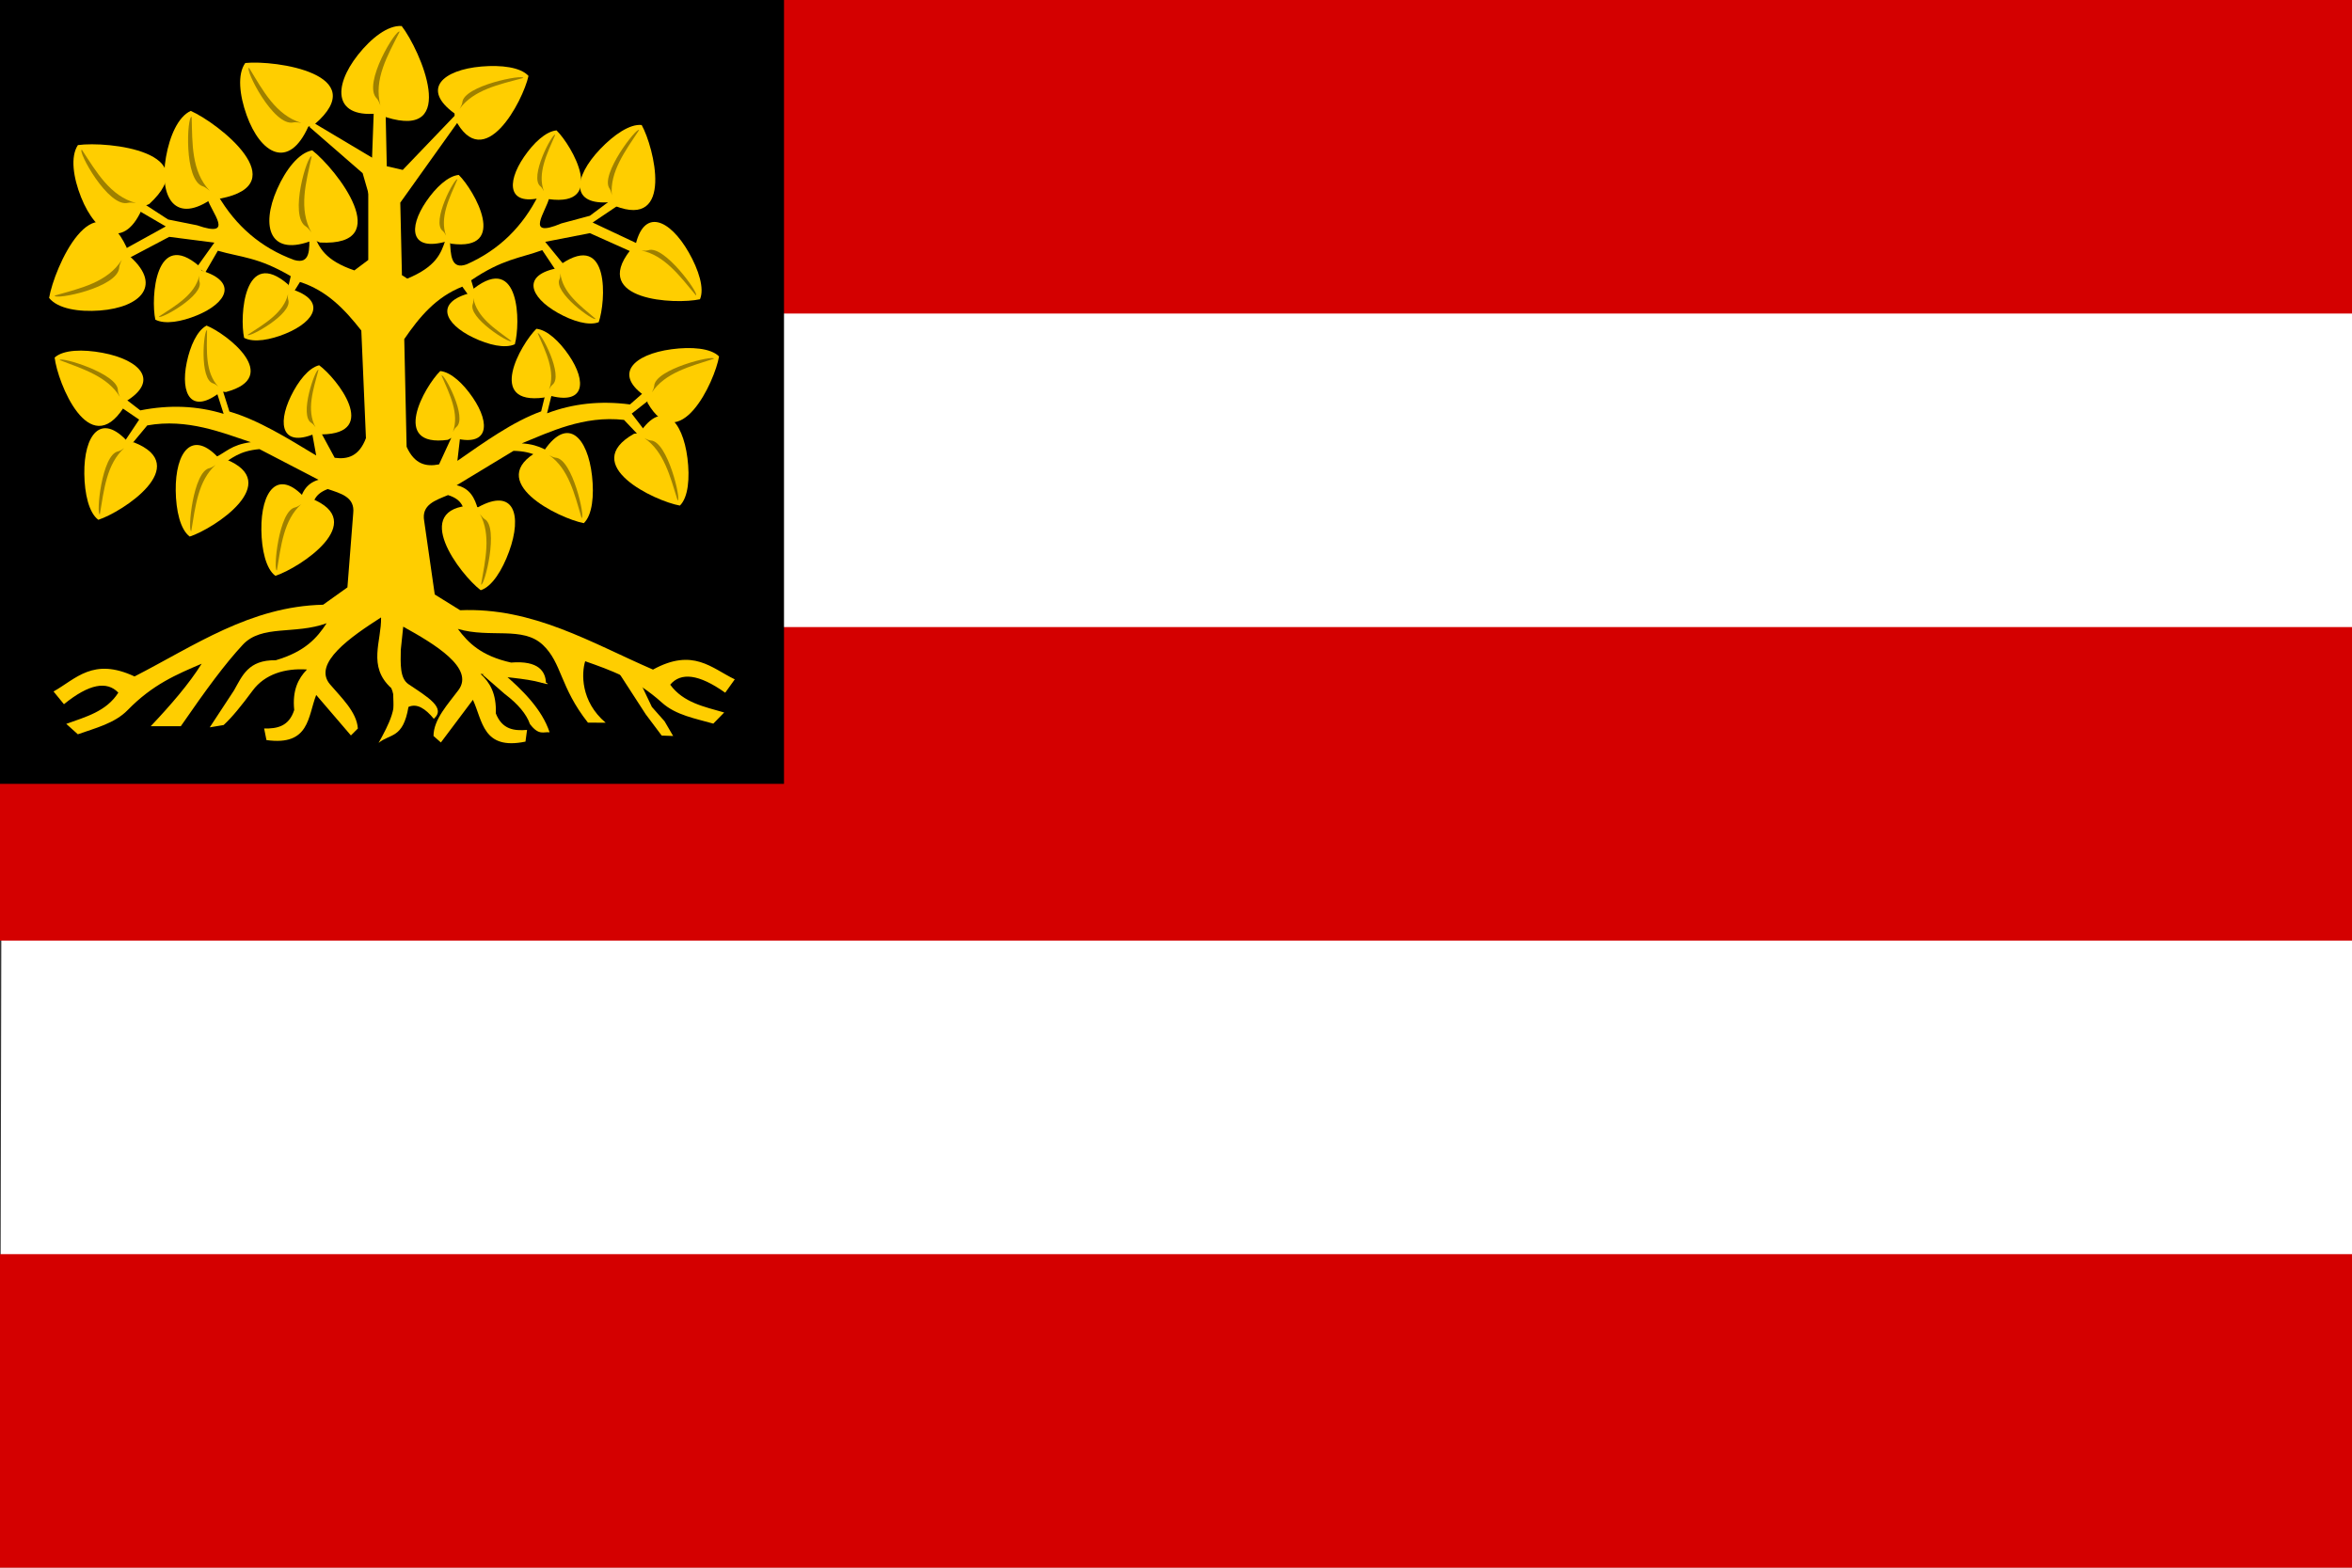 <?xml version="1.0" encoding="UTF-8" standalone="no"?>
<!-- Created with Inkscape (http://www.inkscape.org/) -->

<svg
   xmlns:dc="http://purl.org/dc/elements/1.1/"
   xmlns:cc="http://creativecommons.org/ns#"
   xmlns:rdf="http://www.w3.org/1999/02/22-rdf-syntax-ns#"
   xmlns:svg="http://www.w3.org/2000/svg"
   xmlns="http://www.w3.org/2000/svg"
   xmlns:sodipodi="http://sodipodi.sourceforge.net/DTD/sodipodi-0.dtd"
   xmlns:inkscape="http://www.inkscape.org/namespaces/inkscape"
   id="svg2816"
   version="1.1"
   inkscape:version="0.92.4 (5da689c313, 2019-01-14)"
   width="900"
   height="600"
   sodipodi:docname="Flag_of_'s-Hertogenbosch.svg">
  <rect width="100%" height="100%" fill="#333333" stroke="none"/>
  <defs
     id="defs2820">
    <inkscape:perspective
       sodipodi:type="inkscape:persp3d"
       inkscape:vp_x="0 : 0.5 : 1"
       inkscape:vp_y="0 : 1000 : 0"
       inkscape:vp_z="1 : 0.5 : 1"
       inkscape:persp3d-origin="0.5 : 0.33333333 : 1"
       id="perspective2824" />
    <inkscape:perspective
       id="perspective3630"
       inkscape:persp3d-origin="0.5 : 0.33333333 : 1"
       inkscape:vp_z="1 : 0.5 : 1"
       inkscape:vp_y="0 : 1000 : 0"
       inkscape:vp_x="0 : 0.5 : 1"
       sodipodi:type="inkscape:persp3d" />
    <inkscape:perspective
       id="perspective3660"
       inkscape:persp3d-origin="0.5 : 0.33333333 : 1"
       inkscape:vp_z="1 : 0.5 : 1"
       inkscape:vp_y="0 : 1000 : 0"
       inkscape:vp_x="0 : 0.5 : 1"
       sodipodi:type="inkscape:persp3d" />
    <inkscape:perspective
       id="perspective3690"
       inkscape:persp3d-origin="0.5 : 0.33333333 : 1"
       inkscape:vp_z="1 : 0.5 : 1"
       inkscape:vp_y="0 : 1000 : 0"
       inkscape:vp_x="0 : 0.5 : 1"
       sodipodi:type="inkscape:persp3d" />
    <inkscape:perspective
       id="perspective5830"
       inkscape:persp3d-origin="0.5 : 0.33333333 : 1"
       inkscape:vp_z="1 : 0.5 : 1"
       inkscape:vp_y="0 : 1000 : 0"
       inkscape:vp_x="0 : 0.5 : 1"
       sodipodi:type="inkscape:persp3d" />
    <inkscape:perspective
       id="perspective5844"
       inkscape:persp3d-origin="0.5 : 0.33333333 : 1"
       inkscape:vp_z="1 : 0.5 : 1"
       inkscape:vp_y="0 : 1000 : 0"
       inkscape:vp_x="0 : 0.5 : 1"
       sodipodi:type="inkscape:persp3d" />
    <inkscape:perspective
       id="perspective5858"
       inkscape:persp3d-origin="0.5 : 0.33333333 : 1"
       inkscape:vp_z="1 : 0.5 : 1"
       inkscape:vp_y="0 : 1000 : 0"
       inkscape:vp_x="0 : 0.5 : 1"
       sodipodi:type="inkscape:persp3d" />
    <inkscape:perspective
       id="perspective5880"
       inkscape:persp3d-origin="0.5 : 0.33333333 : 1"
       inkscape:vp_z="1 : 0.5 : 1"
       inkscape:vp_y="0 : 1000 : 0"
       inkscape:vp_x="0 : 0.5 : 1"
       sodipodi:type="inkscape:persp3d" />
    <inkscape:perspective
       id="perspective5880-4"
       inkscape:persp3d-origin="0.5 : 0.33333333 : 1"
       inkscape:vp_z="1 : 0.5 : 1"
       inkscape:vp_y="0 : 1000 : 0"
       inkscape:vp_x="0 : 0.5 : 1"
       sodipodi:type="inkscape:persp3d" />
    <inkscape:perspective
       id="perspective5880-9"
       inkscape:persp3d-origin="0.5 : 0.33333333 : 1"
       inkscape:vp_z="1 : 0.5 : 1"
       inkscape:vp_y="0 : 1000 : 0"
       inkscape:vp_x="0 : 0.5 : 1"
       sodipodi:type="inkscape:persp3d" />
    <inkscape:perspective
       id="perspective5920"
       inkscape:persp3d-origin="0.5 : 0.33333333 : 1"
       inkscape:vp_z="1 : 0.5 : 1"
       inkscape:vp_y="0 : 1000 : 0"
       inkscape:vp_x="0 : 0.5 : 1"
       sodipodi:type="inkscape:persp3d" />
    <inkscape:perspective
       id="perspective5920-8"
       inkscape:persp3d-origin="0.5 : 0.33333333 : 1"
       inkscape:vp_z="1 : 0.5 : 1"
       inkscape:vp_y="0 : 1000 : 0"
       inkscape:vp_x="0 : 0.5 : 1"
       sodipodi:type="inkscape:persp3d" />
    <inkscape:perspective
       id="perspective6463"
       inkscape:persp3d-origin="0.5 : 0.33333333 : 1"
       inkscape:vp_z="1 : 0.5 : 1"
       inkscape:vp_y="0 : 1000 : 0"
       inkscape:vp_x="0 : 0.5 : 1"
       sodipodi:type="inkscape:persp3d" />
    <inkscape:perspective
       id="perspective6485"
       inkscape:persp3d-origin="0.5 : 0.33333333 : 1"
       inkscape:vp_z="1 : 0.5 : 1"
       inkscape:vp_y="0 : 1000 : 0"
       inkscape:vp_x="0 : 0.5 : 1"
       sodipodi:type="inkscape:persp3d" />
    <inkscape:perspective
       id="perspective6485-5"
       inkscape:persp3d-origin="0.5 : 0.33333333 : 1"
       inkscape:vp_z="1 : 0.5 : 1"
       inkscape:vp_y="0 : 1000 : 0"
       inkscape:vp_x="0 : 0.5 : 1"
       sodipodi:type="inkscape:persp3d" />
    <inkscape:perspective
       id="perspective6532"
       inkscape:persp3d-origin="0.5 : 0.33333333 : 1"
       inkscape:vp_z="1 : 0.5 : 1"
       inkscape:vp_y="0 : 1000 : 0"
       inkscape:vp_x="0 : 0.5 : 1"
       sodipodi:type="inkscape:persp3d" />
    <inkscape:perspective
       id="perspective6532-6"
       inkscape:persp3d-origin="0.5 : 0.33333333 : 1"
       inkscape:vp_z="1 : 0.5 : 1"
       inkscape:vp_y="0 : 1000 : 0"
       inkscape:vp_x="0 : 0.5 : 1"
       sodipodi:type="inkscape:persp3d" />
    <inkscape:perspective
       id="perspective6592"
       inkscape:persp3d-origin="0.5 : 0.33333333 : 1"
       inkscape:vp_z="1 : 0.5 : 1"
       inkscape:vp_y="0 : 1000 : 0"
       inkscape:vp_x="0 : 0.5 : 1"
       sodipodi:type="inkscape:persp3d" />
    <inkscape:perspective
       id="perspective6614"
       inkscape:persp3d-origin="0.5 : 0.33333333 : 1"
       inkscape:vp_z="1 : 0.5 : 1"
       inkscape:vp_y="0 : 1000 : 0"
       inkscape:vp_x="0 : 0.5 : 1"
       sodipodi:type="inkscape:persp3d" />
    <inkscape:perspective
       id="perspective6628"
       inkscape:persp3d-origin="0.5 : 0.33333333 : 1"
       inkscape:vp_z="1 : 0.5 : 1"
       inkscape:vp_y="0 : 1000 : 0"
       inkscape:vp_x="0 : 0.5 : 1"
       sodipodi:type="inkscape:persp3d" />
    <inkscape:perspective
       id="perspective6658"
       inkscape:persp3d-origin="0.5 : 0.33333333 : 1"
       inkscape:vp_z="1 : 0.5 : 1"
       inkscape:vp_y="0 : 1000 : 0"
       inkscape:vp_x="0 : 0.5 : 1"
       sodipodi:type="inkscape:persp3d" />
    <inkscape:perspective
       id="perspective6672"
       inkscape:persp3d-origin="0.5 : 0.33333333 : 1"
       inkscape:vp_z="1 : 0.5 : 1"
       inkscape:vp_y="0 : 1000 : 0"
       inkscape:vp_x="0 : 0.5 : 1"
       sodipodi:type="inkscape:persp3d" />
    <inkscape:perspective
       id="perspective6694"
       inkscape:persp3d-origin="0.5 : 0.33333333 : 1"
       inkscape:vp_z="1 : 0.5 : 1"
       inkscape:vp_y="0 : 1000 : 0"
       inkscape:vp_x="0 : 0.5 : 1"
       sodipodi:type="inkscape:persp3d" />
    <inkscape:perspective
       id="perspective2886"
       inkscape:persp3d-origin="0.5 : 0.33333333 : 1"
       inkscape:vp_z="1 : 0.5 : 1"
       inkscape:vp_y="0 : 1000 : 0"
       inkscape:vp_x="0 : 0.5 : 1"
       sodipodi:type="inkscape:persp3d" />
    <inkscape:perspective
       id="perspective2900"
       inkscape:persp3d-origin="0.5 : 0.33333333 : 1"
       inkscape:vp_z="1 : 0.5 : 1"
       inkscape:vp_y="0 : 1000 : 0"
       inkscape:vp_x="0 : 0.5 : 1"
       sodipodi:type="inkscape:persp3d" />
    <inkscape:perspective
       id="perspective2922"
       inkscape:persp3d-origin="0.5 : 0.33333333 : 1"
       inkscape:vp_z="1 : 0.5 : 1"
       inkscape:vp_y="0 : 1000 : 0"
       inkscape:vp_x="0 : 0.5 : 1"
       sodipodi:type="inkscape:persp3d" />
    <inkscape:perspective
       id="perspective3718"
       inkscape:persp3d-origin="0.5 : 0.33333333 : 1"
       inkscape:vp_z="1 : 0.5 : 1"
       inkscape:vp_y="0 : 1000 : 0"
       inkscape:vp_x="0 : 0.5 : 1"
       sodipodi:type="inkscape:persp3d" />
    <inkscape:perspective
       id="perspective3744"
       inkscape:persp3d-origin="0.5 : 0.33333333 : 1"
       inkscape:vp_z="1 : 0.5 : 1"
       inkscape:vp_y="0 : 1000 : 0"
       inkscape:vp_x="0 : 0.5 : 1"
       sodipodi:type="inkscape:persp3d" />
    <inkscape:perspective
       id="perspective3768"
       inkscape:persp3d-origin="0.5 : 0.33333333 : 1"
       inkscape:vp_z="1 : 0.5 : 1"
       inkscape:vp_y="0 : 1000 : 0"
       inkscape:vp_x="0 : 0.5 : 1"
       sodipodi:type="inkscape:persp3d" />
    <inkscape:perspective
       id="perspective3796"
       inkscape:persp3d-origin="0.5 : 0.33333333 : 1"
       inkscape:vp_z="1 : 0.5 : 1"
       inkscape:vp_y="0 : 1000 : 0"
       inkscape:vp_x="0 : 0.5 : 1"
       sodipodi:type="inkscape:persp3d" />
    <inkscape:perspective
       id="perspective3796-4"
       inkscape:persp3d-origin="0.5 : 0.33333333 : 1"
       inkscape:vp_z="1 : 0.5 : 1"
       inkscape:vp_y="0 : 1000 : 0"
       inkscape:vp_x="0 : 0.5 : 1"
       sodipodi:type="inkscape:persp3d" />
    <inkscape:perspective
       id="perspective3796-8"
       inkscape:persp3d-origin="0.5 : 0.33333333 : 1"
       inkscape:vp_z="1 : 0.5 : 1"
       inkscape:vp_y="0 : 1000 : 0"
       inkscape:vp_x="0 : 0.5 : 1"
       sodipodi:type="inkscape:persp3d" />
    <inkscape:perspective
       id="perspective3836"
       inkscape:persp3d-origin="0.5 : 0.33333333 : 1"
       inkscape:vp_z="1 : 0.5 : 1"
       inkscape:vp_y="0 : 1000 : 0"
       inkscape:vp_x="0 : 0.5 : 1"
       sodipodi:type="inkscape:persp3d" />
    <inkscape:perspective
       id="perspective3836-2"
       inkscape:persp3d-origin="0.5 : 0.33333333 : 1"
       inkscape:vp_z="1 : 0.5 : 1"
       inkscape:vp_y="0 : 1000 : 0"
       inkscape:vp_x="0 : 0.5 : 1"
       sodipodi:type="inkscape:persp3d" />
    <inkscape:perspective
       id="perspective3911"
       inkscape:persp3d-origin="0.5 : 0.33333333 : 1"
       inkscape:vp_z="1 : 0.5 : 1"
       inkscape:vp_y="0 : 1000 : 0"
       inkscape:vp_x="0 : 0.5 : 1"
       sodipodi:type="inkscape:persp3d" />
    <inkscape:perspective
       id="perspective3925"
       inkscape:persp3d-origin="0.5 : 0.33333333 : 1"
       inkscape:vp_z="1 : 0.5 : 1"
       inkscape:vp_y="0 : 1000 : 0"
       inkscape:vp_x="0 : 0.5 : 1"
       sodipodi:type="inkscape:persp3d" />
    <inkscape:perspective
       id="perspective3939"
       inkscape:persp3d-origin="0.5 : 0.33333333 : 1"
       inkscape:vp_z="1 : 0.5 : 1"
       inkscape:vp_y="0 : 1000 : 0"
       inkscape:vp_x="0 : 0.5 : 1"
       sodipodi:type="inkscape:persp3d" />
    <inkscape:perspective
       id="perspective3961"
       inkscape:persp3d-origin="0.5 : 0.33333333 : 1"
       inkscape:vp_z="1 : 0.5 : 1"
       inkscape:vp_y="0 : 1000 : 0"
       inkscape:vp_x="0 : 0.5 : 1"
       sodipodi:type="inkscape:persp3d" />
    <inkscape:perspective
       id="perspective3961-2"
       inkscape:persp3d-origin="0.5 : 0.33333333 : 1"
       inkscape:vp_z="1 : 0.5 : 1"
       inkscape:vp_y="0 : 1000 : 0"
       inkscape:vp_x="0 : 0.5 : 1"
       sodipodi:type="inkscape:persp3d" />
    <inkscape:perspective
       id="perspective3961-6"
       inkscape:persp3d-origin="0.5 : 0.33333333 : 1"
       inkscape:vp_z="1 : 0.5 : 1"
       inkscape:vp_y="0 : 1000 : 0"
       inkscape:vp_x="0 : 0.5 : 1"
       sodipodi:type="inkscape:persp3d" />
    <inkscape:perspective
       id="perspective4013"
       inkscape:persp3d-origin="0.5 : 0.33333333 : 1"
       inkscape:vp_z="1 : 0.5 : 1"
       inkscape:vp_y="0 : 1000 : 0"
       inkscape:vp_x="0 : 0.5 : 1"
       sodipodi:type="inkscape:persp3d" />
    <inkscape:perspective
       id="perspective4050"
       inkscape:persp3d-origin="0.5 : 0.33333333 : 1"
       inkscape:vp_z="1 : 0.5 : 1"
       inkscape:vp_y="0 : 1000 : 0"
       inkscape:vp_x="0 : 0.5 : 1"
       sodipodi:type="inkscape:persp3d" />
    <inkscape:perspective
       id="perspective4089"
       inkscape:persp3d-origin="0.5 : 0.33333333 : 1"
       inkscape:vp_z="1 : 0.5 : 1"
       inkscape:vp_y="0 : 1000 : 0"
       inkscape:vp_x="0 : 0.5 : 1"
       sodipodi:type="inkscape:persp3d" />
    <inkscape:perspective
       id="perspective2956"
       inkscape:persp3d-origin="0.5 : 0.33333333 : 1"
       inkscape:vp_z="1 : 0.5 : 1"
       inkscape:vp_y="0 : 1000 : 0"
       inkscape:vp_x="0 : 0.5 : 1"
       sodipodi:type="inkscape:persp3d" />
    <inkscape:perspective
       id="perspective2970"
       inkscape:persp3d-origin="0.5 : 0.33333333 : 1"
       inkscape:vp_z="1 : 0.5 : 1"
       inkscape:vp_y="0 : 1000 : 0"
       inkscape:vp_x="0 : 0.5 : 1"
       sodipodi:type="inkscape:persp3d" />
    <inkscape:perspective
       id="perspective3766"
       inkscape:persp3d-origin="0.5 : 0.33333333 : 1"
       inkscape:vp_z="1 : 0.5 : 1"
       inkscape:vp_y="0 : 1000 : 0"
       inkscape:vp_x="0 : 0.5 : 1"
       sodipodi:type="inkscape:persp3d" />
    <inkscape:perspective
       id="perspective3800"
       inkscape:persp3d-origin="0.5 : 0.33333333 : 1"
       inkscape:vp_z="1 : 0.5 : 1"
       inkscape:vp_y="0 : 1000 : 0"
       inkscape:vp_x="0 : 0.5 : 1"
       sodipodi:type="inkscape:persp3d" />
    <inkscape:perspective
       id="perspective3800-4"
       inkscape:persp3d-origin="0.5 : 0.33333333 : 1"
       inkscape:vp_z="1 : 0.5 : 1"
       inkscape:vp_y="0 : 1000 : 0"
       inkscape:vp_x="0 : 0.5 : 1"
       sodipodi:type="inkscape:persp3d" />
    <inkscape:perspective
       id="perspective3800-2"
       inkscape:persp3d-origin="0.5 : 0.33333333 : 1"
       inkscape:vp_z="1 : 0.5 : 1"
       inkscape:vp_y="0 : 1000 : 0"
       inkscape:vp_x="0 : 0.5 : 1"
       sodipodi:type="inkscape:persp3d" />
    <inkscape:perspective
       id="perspective3800-5"
       inkscape:persp3d-origin="0.5 : 0.33333333 : 1"
       inkscape:vp_z="1 : 0.5 : 1"
       inkscape:vp_y="0 : 1000 : 0"
       inkscape:vp_x="0 : 0.5 : 1"
       sodipodi:type="inkscape:persp3d" />
    <inkscape:perspective
       id="perspective3800-1"
       inkscape:persp3d-origin="0.5 : 0.33333333 : 1"
       inkscape:vp_z="1 : 0.5 : 1"
       inkscape:vp_y="0 : 1000 : 0"
       inkscape:vp_x="0 : 0.5 : 1"
       sodipodi:type="inkscape:persp3d" />
    <inkscape:perspective
       id="perspective3800-7"
       inkscape:persp3d-origin="0.5 : 0.33333333 : 1"
       inkscape:vp_z="1 : 0.5 : 1"
       inkscape:vp_y="0 : 1000 : 0"
       inkscape:vp_x="0 : 0.5 : 1"
       sodipodi:type="inkscape:persp3d" />
    <inkscape:perspective
       id="perspective3880"
       inkscape:persp3d-origin="0.5 : 0.33333333 : 1"
       inkscape:vp_z="1 : 0.5 : 1"
       inkscape:vp_y="0 : 1000 : 0"
       inkscape:vp_x="0 : 0.5 : 1"
       sodipodi:type="inkscape:persp3d" />
    <inkscape:perspective
       id="perspective3880-3"
       inkscape:persp3d-origin="0.5 : 0.33333333 : 1"
       inkscape:vp_z="1 : 0.5 : 1"
       inkscape:vp_y="0 : 1000 : 0"
       inkscape:vp_x="0 : 0.5 : 1"
       sodipodi:type="inkscape:persp3d" />
    <inkscape:perspective
       id="perspective3880-6"
       inkscape:persp3d-origin="0.5 : 0.33333333 : 1"
       inkscape:vp_z="1 : 0.5 : 1"
       inkscape:vp_y="0 : 1000 : 0"
       inkscape:vp_x="0 : 0.5 : 1"
       sodipodi:type="inkscape:persp3d" />
    <inkscape:perspective
       id="perspective3880-7"
       inkscape:persp3d-origin="0.5 : 0.33333333 : 1"
       inkscape:vp_z="1 : 0.5 : 1"
       inkscape:vp_y="0 : 1000 : 0"
       inkscape:vp_x="0 : 0.5 : 1"
       sodipodi:type="inkscape:persp3d" />
    <inkscape:perspective
       id="perspective3938"
       inkscape:persp3d-origin="0.5 : 0.33333333 : 1"
       inkscape:vp_z="1 : 0.5 : 1"
       inkscape:vp_y="0 : 1000 : 0"
       inkscape:vp_x="0 : 0.5 : 1"
       sodipodi:type="inkscape:persp3d" />
    <inkscape:perspective
       id="perspective3938-2"
       inkscape:persp3d-origin="0.5 : 0.33333333 : 1"
       inkscape:vp_z="1 : 0.5 : 1"
       inkscape:vp_y="0 : 1000 : 0"
       inkscape:vp_x="0 : 0.5 : 1"
       sodipodi:type="inkscape:persp3d" />
    <inkscape:perspective
       id="perspective3938-4"
       inkscape:persp3d-origin="0.5 : 0.33333333 : 1"
       inkscape:vp_z="1 : 0.5 : 1"
       inkscape:vp_y="0 : 1000 : 0"
       inkscape:vp_x="0 : 0.5 : 1"
       sodipodi:type="inkscape:persp3d" />
    <inkscape:perspective
       id="perspective3938-23"
       inkscape:persp3d-origin="0.5 : 0.33333333 : 1"
       inkscape:vp_z="1 : 0.5 : 1"
       inkscape:vp_y="0 : 1000 : 0"
       inkscape:vp_x="0 : 0.5 : 1"
       sodipodi:type="inkscape:persp3d" />
    <inkscape:perspective
       id="perspective3996"
       inkscape:persp3d-origin="0.5 : 0.33333333 : 1"
       inkscape:vp_z="1 : 0.5 : 1"
       inkscape:vp_y="0 : 1000 : 0"
       inkscape:vp_x="0 : 0.5 : 1"
       sodipodi:type="inkscape:persp3d" />
    <inkscape:perspective
       id="perspective3996-7"
       inkscape:persp3d-origin="0.5 : 0.33333333 : 1"
       inkscape:vp_z="1 : 0.5 : 1"
       inkscape:vp_y="0 : 1000 : 0"
       inkscape:vp_x="0 : 0.5 : 1"
       sodipodi:type="inkscape:persp3d" />
    <inkscape:perspective
       id="perspective4032"
       inkscape:persp3d-origin="0.5 : 0.33333333 : 1"
       inkscape:vp_z="1 : 0.5 : 1"
       inkscape:vp_y="0 : 1000 : 0"
       inkscape:vp_x="0 : 0.5 : 1"
       sodipodi:type="inkscape:persp3d" />
    <inkscape:perspective
       id="perspective4032-9"
       inkscape:persp3d-origin="0.5 : 0.33333333 : 1"
       inkscape:vp_z="1 : 0.5 : 1"
       inkscape:vp_y="0 : 1000 : 0"
       inkscape:vp_x="0 : 0.5 : 1"
       sodipodi:type="inkscape:persp3d" />
    <inkscape:perspective
       id="perspective4032-98"
       inkscape:persp3d-origin="0.5 : 0.33333333 : 1"
       inkscape:vp_z="1 : 0.5 : 1"
       inkscape:vp_y="0 : 1000 : 0"
       inkscape:vp_x="0 : 0.5 : 1"
       sodipodi:type="inkscape:persp3d" />
    <inkscape:perspective
       id="perspective4032-0"
       inkscape:persp3d-origin="0.5 : 0.33333333 : 1"
       inkscape:vp_z="1 : 0.5 : 1"
       inkscape:vp_y="0 : 1000 : 0"
       inkscape:vp_x="0 : 0.5 : 1"
       sodipodi:type="inkscape:persp3d" />
    <inkscape:perspective
       id="perspective4032-6"
       inkscape:persp3d-origin="0.5 : 0.33333333 : 1"
       inkscape:vp_z="1 : 0.5 : 1"
       inkscape:vp_y="0 : 1000 : 0"
       inkscape:vp_x="0 : 0.5 : 1"
       sodipodi:type="inkscape:persp3d" />
    <inkscape:perspective
       id="perspective4032-4"
       inkscape:persp3d-origin="0.5 : 0.33333333 : 1"
       inkscape:vp_z="1 : 0.5 : 1"
       inkscape:vp_y="0 : 1000 : 0"
       inkscape:vp_x="0 : 0.5 : 1"
       sodipodi:type="inkscape:persp3d" />
    <inkscape:perspective
       id="perspective4032-5"
       inkscape:persp3d-origin="0.5 : 0.33333333 : 1"
       inkscape:vp_z="1 : 0.5 : 1"
       inkscape:vp_y="0 : 1000 : 0"
       inkscape:vp_x="0 : 0.5 : 1"
       sodipodi:type="inkscape:persp3d" />
    <inkscape:perspective
       id="perspective4123"
       inkscape:persp3d-origin="0.5 : 0.33333333 : 1"
       inkscape:vp_z="1 : 0.5 : 1"
       inkscape:vp_y="0 : 1000 : 0"
       inkscape:vp_x="0 : 0.5 : 1"
       sodipodi:type="inkscape:persp3d" />
    <inkscape:perspective
       id="perspective4123-1"
       inkscape:persp3d-origin="0.5 : 0.33333333 : 1"
       inkscape:vp_z="1 : 0.5 : 1"
       inkscape:vp_y="0 : 1000 : 0"
       inkscape:vp_x="0 : 0.5 : 1"
       sodipodi:type="inkscape:persp3d" />
    <inkscape:perspective
       id="perspective4123-9"
       inkscape:persp3d-origin="0.5 : 0.33333333 : 1"
       inkscape:vp_z="1 : 0.5 : 1"
       inkscape:vp_y="0 : 1000 : 0"
       inkscape:vp_x="0 : 0.5 : 1"
       sodipodi:type="inkscape:persp3d" />
    <inkscape:perspective
       id="perspective4123-6"
       inkscape:persp3d-origin="0.5 : 0.33333333 : 1"
       inkscape:vp_z="1 : 0.5 : 1"
       inkscape:vp_y="0 : 1000 : 0"
       inkscape:vp_x="0 : 0.5 : 1"
       sodipodi:type="inkscape:persp3d" />
  </defs>
  <sodipodi:namedview
     pagecolor="#ffffff"
     bordercolor="#666666"
     borderopacity="1"
     objecttolerance="10"
     gridtolerance="10"
     guidetolerance="10"
     inkscape:pageopacity="0"
     inkscape:pageshadow="2"
     inkscape:window-width="1920"
     inkscape:window-height="1001"
     id="namedview2818"
     showgrid="false"
     inkscape:zoom="0.38450968"
     inkscape:cx="885.25497"
     inkscape:cy="78.702865"
     inkscape:window-x="-9"
     inkscape:window-y="-9"
     inkscape:window-maximized="1"
     inkscape:current-layer="svg2816" />
  <path
     style="fill:#ffffff;fill-opacity:1;stroke:none;stroke-width:2.746px;stroke-linecap:butt;stroke-linejoin:miter;stroke-opacity:0"
     d="M 1.266,0 0,600 H 900 V 0 Z"
     id="path2828"
     sodipodi:nodetypes="ccccc"
     inkscape:connector-curvature="0" />
  <rect
     style="opacity:1;fill:#d40000;fill-opacity:1;fill-rule:evenodd;stroke:none;stroke-width:0.5;stroke-linecap:butt;stroke-miterlimit:4;stroke-dasharray:none;stroke-opacity:0.502;paint-order:normal"
     id="rect981"
     width="900"
     height="120"
     x="4.6875002e-06"
     y="480" />
  <rect
     style="opacity:1;fill:#d40000;fill-opacity:1;fill-rule:evenodd;stroke:none;stroke-width:0.5;stroke-linecap:butt;stroke-miterlimit:4;stroke-dasharray:none;stroke-opacity:0.502;paint-order:normal"
     id="rect981-0"
     width="900"
     height="120"
     x="4.6875002e-06"
     y="0" />
  <rect
     style="opacity:1;fill:#d40000;fill-opacity:1;fill-rule:evenodd;stroke:none;stroke-width:0.5;stroke-linecap:butt;stroke-miterlimit:4;stroke-dasharray:none;stroke-opacity:0.502;paint-order:normal"
     id="rect981-0-2"
     width="900"
     height="120"
     x="4.6875002e-06"
     y="240" />
  <rect
     style="opacity:1;fill:#000000;fill-opacity:1;fill-rule:evenodd;stroke:none;stroke-width:0.5;stroke-linecap:butt;stroke-miterlimit:4;stroke-dasharray:none;stroke-opacity:0.502;paint-order:normal"
     id="rect1013"
     width="300"
     height="300"
     x="4.6875002e-06"
     y="0" />
  <path
     style="fill:#ffce00;fill-opacity:1;stroke:#000000;stroke-width:2.724px;stroke-linecap:butt;stroke-linejoin:miter;stroke-opacity:0"
     d="m 140.917,72.938 v 26.566 l -5.313,3.985 C 124.364,99.673 122.102,94.735 120.107,89.763 h -1.771 c 0.124,5.661 0.439,11.548 -5.756,9.741 C 99.838,94.84 90.196,86.457 83.358,74.709 l -3.985,1.328 c 1.42,5.135 10.805,15.315 -3.985,10.183 l -11.069,-2.214 -8.855,-5.756 -2.657,2.214 10.626,6.199 -16.825,9.298 2.214,3.099 15.939,-8.412 17.268,2.214 -6.641,9.298 3.099,2.214 4.87,-8.412 c 8.758,2.552 15.394,2.377 27.894,9.741 l -1.328,5.756 h 2.657 l 2.214,-3.542 c 10.343,3.317 17.206,10.612 23.466,18.596 l 1.771,41.177 c -2.613,6.968 -6.995,8.187 -11.954,7.527 l -5.756,-10.626 h -3.099 l 1.771,9.741 C 109.923,167.655 98.855,160.747 87.785,157.505 l -2.657,-8.412 -2.656,-0.443 3.099,9.741 c -10.04,-3.083 -20.659,-3.558 -31.879,-1.328 l -5.756,-4.428 -3.099,2.214 8.412,5.756 -6.199,9.298 2.656,0.886 6.641,-7.97 c 15.343,-2.777 28.886,2.869 39.627,6.42 -7.618,1.003 -9.47,3.928 -13.947,5.977 l 2.657,2.657 c 4.028,-2.353 6.719,-5.28 14.611,-5.977 l 22.581,11.733 c -4.992,1.474 -6.627,5.344 -7.527,9.741 l 4.87,2.657 c 0.541,-3.291 0.531,-6.704 6.199,-8.855 4.985,1.709 10.465,3.021 9.741,9.298 l -2.214,28.337 -9.298,6.641 C 95.755,232.069 74.376,247.168 51.479,258.897 35.637,251.488 29.091,259.813 20.486,264.653 l 3.985,4.87 c 9.672,-7.858 16.45,-8.964 20.81,-4.428 -4.61,7.234 -12.48,9.254 -19.924,11.954 l 4.428,3.985 c 6.606,-2.364 14.082,-4.142 19.087,-9.284 9.522,-9.782 18.74,-13.64 28.288,-17.725 -4.687,7.547 -11.806,15.804 -19.481,23.909 h 11.512 c 9.828,-14.234 16.881,-23.828 23.713,-31.176 7.265,-7.813 19.974,-3.775 32.074,-8.23 -3.63,5.604 -8.275,10.896 -19.481,14.168 -10.533,-0.178 -12.803,6 -15.939,11.512 l -9.298,14.168 5.313,-0.886 c 3.206,-2.936 6.777,-7.344 11.119,-13.208 4.636,-6.261 12.369,-8.6 20.76,-8.045 -3.336,3.453 -5.642,7.936 -4.87,15.497 -2.033,6.33 -6.562,7.169 -11.512,7.084 l 0.885,4.428 c 16.561,2.331 15.816,-9.039 19.039,-17.268 l 13.283,15.497 2.657,-2.657 c -0.417,-6.384 -6.471,-11.955 -10.685,-16.94 -6.751,-7.989 8.041,-18.194 19.54,-25.564 l 5.756,33.65 -6.199,-197.913 z"
     id="path2984"
     sodipodi:nodetypes="ccccccccccccccccccccccccccccccccccccccccccccccccccccccccccscccscccccscccccccscccc"
     inkscape:connector-curvature="0" />
  <path
     style="fill:#ffce00;fill-opacity:1;stroke:#000000;stroke-width:2.724px;stroke-linecap:butt;stroke-linejoin:miter;stroke-opacity:0"
     d="m 148.566,76.494 1.722,26.51 5.56,3.632 c 10.969,-4.536 12.906,-9.611 14.575,-14.701 l 1.767,-0.115 c 0.243,5.657 0.31,11.552 6.375,9.347 12.412,-5.48 21.491,-14.47 27.554,-26.636 l 4.063,1.067 c -1.084,5.216 -9.79,15.983 4.636,9.904 l 10.902,-2.926 8.464,-6.318 2.794,2.037 -10.202,6.874 17.392,8.188 -2.008,3.236 -16.451,-7.362 -17.088,3.328 7.23,8.848 -2.949,2.41 -5.405,-8.079 c -8.574,3.114 -15.207,3.369 -27.204,11.528 l 1.698,5.658 -2.651,0.172 -2.439,-3.391 c -10.106,3.981 -16.483,11.704 -22.212,20.077 l 0.901,41.205 c 3.059,6.784 7.511,7.716 12.417,6.736 l 5.055,-10.977 3.093,-0.201 -1.136,9.835 c 10.613,-7.378 21.211,-14.989 32.047,-18.941 l 2.106,-8.567 2.622,-0.614 -2.462,9.921 c 9.819,-3.727 20.385,-4.889 31.726,-3.391 l 5.457,-4.791 3.236,2.008 -8.022,6.289 6.788,8.877 -2.594,1.056 -7.144,-7.523 c -15.491,-1.777 -28.639,4.735 -39.128,8.975 7.667,0.507 9.705,3.306 14.305,5.061 l -2.479,2.823 c -4.172,-2.087 -7.047,-4.833 -14.968,-5.018 l -21.773,13.172 c 5.077,1.147 6.96,4.904 8.142,9.232 l -4.688,2.967 c -0.753,-3.249 -0.964,-6.655 -6.759,-8.435 -4.864,2.028 -10.248,3.693 -9.118,9.91 l 4.045,28.134 9.709,6.025 c 27.876,-1.186 50.189,12.496 73.797,22.716 15.329,-8.42 22.401,-0.537 31.301,3.735 l -3.661,5.118 c -10.161,-7.215 -16.996,-7.879 -21.053,-3.07 5.07,6.92 13.054,8.425 20.657,10.638 l -4.16,4.263 c -6.745,-1.931 -14.321,-3.221 -19.649,-8.027 -10.136,-9.144 -19.584,-12.397 -29.377,-15.854 -1.387,4.419 -1.889,15.283 7.841,23.535 l -6.791,-0.037 c -10.729,-13.567 -9.936,-22.841 -17.231,-29.73 -7.756,-7.325 -20.177,-2.473 -32.54,-6.134 3.986,5.357 8.964,10.336 20.359,12.876 10.564,-0.846 13.225,3.397 13.365,7.95 l -1.544,-0.866 -0.194,0.713 c -3.389,-2.722 6.958,1.923 -0.054,-0.093 -6.082,-1.748 -15.527,-2.125 -23.273,-3.395 3.553,3.229 6.145,7.553 5.864,15.148 2.439,6.185 7.013,6.729 11.947,6.323 l -0.597,4.476 c -16.375,3.399 -16.369,-7.995 -20.118,-15.998 l -12.251,16.325 -2.823,-2.479 c 0.002,-6.398 5.683,-12.349 9.564,-17.597 6.219,-8.409 -9.203,-17.634 -21.155,-24.244 l -3.563,33.952 -6.64,-197.899 4.476,0.597 v 8e-5 z"
     id="path2984-4"
     sodipodi:nodetypes="ccccccccccccccccccccccccccccccccccccccccccccccccccccccccccscccscccccscccccccsccccc"
     inkscape:connector-curvature="0" />
  <path
     style="fill:#ffce00;fill-opacity:1;stroke:#000000;stroke-width:2.724px;stroke-linecap:butt;stroke-linejoin:miter;stroke-opacity:0"
     d="m 145.811,236.285 c 0.236,9.116 -5.308,18.714 3.913,27.081 3.042,6.718 -0.984,13.852 -4.853,20.976 4.358,-3.653 9.359,-1.519 11.427,-13.775 3.235,-1.485 6.47,0.611 9.705,4.54 4.743,-4.199 -2.25,-8.238 -9.684,-13.238 -3.38,-2.274 -2.998,-7.802 -2.996,-12.904 z"
     id="path3780"
     sodipodi:nodetypes="cccccscc"
     inkscape:connector-curvature="0" />
  <path
     style="fill:#ffce00;fill-opacity:1;stroke:#000000;stroke-width:2.724px;stroke-linecap:butt;stroke-linejoin:miter;stroke-opacity:0"
     d="m 236.447,256.948 10.645,16.437 6.105,8.14 4.383,0.157 -3.287,-5.635 -4.853,-5.479 -4.383,-9.236 -8.61,-4.383 z"
     id="path3782"
     inkscape:connector-curvature="0" />
  <path
     style="fill:#ffce00;fill-opacity:1;stroke:#000000;stroke-width:2.724px;stroke-linecap:butt;stroke-linejoin:miter;stroke-opacity:0"
     d="m 184.633,258.2 8.453,7.357 c 5.114,3.861 8.349,7.723 9.705,11.584 3.448,4.502 5.218,2.853 7.514,3.131 -2.865,-8.667 -10.073,-15.998 -18.315,-23.011 z"
     id="path3784"
     sodipodi:nodetypes="cccccc"
     inkscape:connector-curvature="0" />
  <path
     style="fill:#ffce00;fill-opacity:1;stroke:#000000;stroke-width:2.724px;stroke-linecap:butt;stroke-linejoin:miter;stroke-opacity:0"
     d="m 118.417,48.595 20.35,17.689 2.035,7.044 11.897,38.352 1.096,-6.731 -0.626,-27.394 23.011,-32.247 -0.47,-2.818 -21.602,22.542 -6.105,-1.409 -0.47,-21.759 -2.818,-1.722 -1.722,3.287 -0.626,16.906 -22.855,-13.619 z"
     id="path3786"
     inkscape:connector-curvature="0" />
  <path
     style="fill:#ffce00;fill-opacity:1;stroke:#000000;stroke-width:2.724px;stroke-linecap:butt;stroke-linejoin:miter;stroke-opacity:0"
     d="m 145.719,43.295 c -18.048,2.43 -18.54,-9.937 -8.713,-22.343 5.038,-6.36 11.393,-11.357 16.696,-11 7.133,9.23 22.139,43.733 -5.948,34.908 z"
     id="path3788"
     sodipodi:nodetypes="csccc"
     inkscape:connector-curvature="0" />
  <path
     style="fill:#000000;fill-opacity:0.381;stroke:#000000;stroke-width:2.724px;stroke-linecap:butt;stroke-linejoin:miter;stroke-opacity:0"
     d="m 145.563,40.321 c 0,0 -0.76,-2.019 -1.409,-2.661 -5.624,-5.563 7.642,-27.036 8.766,-25.516 -4.626,9.151 -9.986,18.22 -7.357,28.177 z"
     id="path3790"
     sodipodi:nodetypes="cscc"
     inkscape:connector-curvature="0" />
  <path
     style="fill:#ffce00;fill-opacity:1;stroke:#000000;stroke-width:2.724px;stroke-linecap:butt;stroke-linejoin:miter;stroke-opacity:0"
     d="M 117.956,48.494 C 110.492,65.104 99.729,58.994 94.38,44.099 91.638,36.463 90.748,28.428 93.851,24.112 c 11.605,-1.186 48.83,4.282 26.508,23.479 z"
     id="path3788-0"
     sodipodi:nodetypes="csccc"
     inkscape:connector-curvature="0" />
  <path
     style="fill:#000000;fill-opacity:0.381;stroke:#000000;stroke-width:2.724px;stroke-linecap:butt;stroke-linejoin:miter;stroke-opacity:0"
     d="m 115.347,47.056 c 0,0 -2.116,-0.421 -3.004,-0.208 -7.693,1.84 -18.928,-20.762 -17.044,-20.915 5.33,8.76 10.203,18.1 20.047,21.123 z"
     id="path3790-9"
     sodipodi:nodetypes="cscc"
     inkscape:connector-curvature="0" />
  <path
     style="fill:#ffce00;fill-opacity:1;stroke:#000000;stroke-width:2.724px;stroke-linecap:butt;stroke-linejoin:miter;stroke-opacity:0"
     d="M 81.797,75.578 C 67.066,86.285 60.762,75.634 63.522,60.05 c 1.415,-7.989 4.635,-15.404 9.472,-17.608 10.66,4.737 40.247,27.979 11.338,33.547 z"
     id="path3788-8"
     sodipodi:nodetypes="csccc"
     inkscape:connector-curvature="0" />
  <path
     style="fill:#000000;fill-opacity:0.381;stroke:#000000;stroke-width:2.724px;stroke-linecap:butt;stroke-linejoin:miter;stroke-opacity:0"
     d="m 80.247,73.035 c 0,0 -1.627,-1.416 -2.503,-1.673 -7.59,-2.226 -6.109,-27.423 -4.399,-26.619 0.273,10.25 -0.139,20.777 6.902,28.292 z"
     id="path3790-8"
     sodipodi:nodetypes="cscc"
     inkscape:connector-curvature="0" />
  <path
     style="fill:#ffce00;fill-opacity:1;stroke:#000000;stroke-width:2.724px;stroke-linecap:butt;stroke-linejoin:miter;stroke-opacity:0"
     d="m 120.073,91.818 c -16.87,6.858 -20.433,-4.994 -14.014,-19.46 3.291,-7.416 8.197,-13.842 13.421,-14.82 9.212,7.157 32.356,36.821 2.954,35.288 z"
     id="path3788-4"
     sodipodi:nodetypes="csccc"
     inkscape:connector-curvature="0" />
  <path
     style="fill:#000000;fill-opacity:0.381;stroke:#000000;stroke-width:2.724px;stroke-linecap:butt;stroke-linejoin:miter;stroke-opacity:0"
     d="m 119.179,88.977 c 0,0 -1.24,-1.766 -2.029,-2.225 -6.834,-3.982 0.651,-28.087 2.119,-26.896 -2.195,10.016 -5.122,20.136 -0.09,29.122 z"
     id="path3790-5"
     sodipodi:nodetypes="cscc"
     inkscape:connector-curvature="0" />
  <path
     style="fill:#ffce00;fill-opacity:1;stroke:#000000;stroke-width:2.724px;stroke-linecap:butt;stroke-linejoin:miter;stroke-opacity:0"
     d="M 54.735,79.071 C 47.843,95.927 36.878,90.188 31.023,75.484 28.021,67.947 26.858,59.946 29.811,55.527 c 11.557,-1.582 48.948,2.611 27.295,22.56 z"
     id="path3788-1"
     sodipodi:nodetypes="csccc"
     inkscape:connector-curvature="0" />
  <path
     style="fill:#000000;fill-opacity:0.381;stroke:#000000;stroke-width:2.724px;stroke-linecap:butt;stroke-linejoin:miter;stroke-opacity:0"
     d="m 52.078,77.723 c 0,0 -2.129,-0.348 -3.009,-0.105 -7.626,2.102 -19.626,-20.103 -17.748,-20.32 5.626,8.572 10.816,17.74 20.758,20.425 z"
     id="path3790-7"
     sodipodi:nodetypes="cscc"
     inkscape:connector-curvature="0" />
  <path
     style="fill:#ffce00;fill-opacity:1;stroke:#000000;stroke-width:2.724px;stroke-linecap:butt;stroke-linejoin:miter;stroke-opacity:0"
     d="m 48.714,97.297 c 14.02,11.622 5.262,20.366 -10.52,21.551 -8.09,0.607 -16.072,-0.677 -19.405,-4.818 1.951,-11.501 17.144,-45.921 29.696,-19.29 l 0.229,2.557 z"
     id="path3788-15"
     sodipodi:nodetypes="csccc"
     inkscape:connector-curvature="0" />
  <path
     style="fill:#000000;fill-opacity:0.381;stroke:#000000;stroke-width:2.724px;stroke-linecap:butt;stroke-linejoin:miter;stroke-opacity:0"
     d="m 46.634,99.428 c 0,0 -0.97,1.927 -1.002,2.84 -0.277,7.905 -25.056,12.708 -24.701,10.851 9.864,-2.802 20.165,-5.009 25.703,-13.691 z"
     id="path3790-2"
     sodipodi:nodetypes="cscc"
     inkscape:connector-curvature="0" />
  <path
     style="fill:#ffce00;fill-opacity:1;stroke:#000000;stroke-width:2.724px;stroke-linecap:butt;stroke-linejoin:miter;stroke-opacity:0"
     d="m 77.219,103.591 c 13.815,4.271 9.694,12.336 -1.838,17.097 -5.911,2.441 -12.274,3.585 -15.947,1.645 -1.774,-8.203 -0.048,-35.106 16.892,-20.4 z"
     id="path3788-6"
     sodipodi:nodetypes="csccc"
     inkscape:connector-curvature="0" />
  <path
     style="fill:#000000;fill-opacity:0.381;stroke:#000000;stroke-width:2.724px;stroke-linecap:butt;stroke-linejoin:miter;stroke-opacity:0"
     d="m 76.255,105.543 c 0,0 -0.186,1.536 0.047,2.156 2.019,5.371 -15.258,14.82 -15.514,13.485 6.626,-4.358 13.749,-8.427 15.467,-15.642 z"
     id="path3790-1"
     sodipodi:nodetypes="cscc"
     inkscape:connector-curvature="0" />
  <path
     style="fill:#ffce00;fill-opacity:1;stroke:#000000;stroke-width:2.724px;stroke-linecap:butt;stroke-linejoin:miter;stroke-opacity:0"
     d="m 111.192,110.562 c 13.815,4.271 9.694,12.336 -1.838,17.097 -5.911,2.441 -12.274,3.585 -15.946,1.645 -1.774,-8.203 -0.048,-35.106 16.892,-20.4 z"
     id="path3788-6-4"
     sodipodi:nodetypes="csccc"
     inkscape:connector-curvature="0" />
  <path
     style="fill:#000000;fill-opacity:0.381;stroke:#000000;stroke-width:2.724px;stroke-linecap:butt;stroke-linejoin:miter;stroke-opacity:0"
     d="m 110.228,112.515 c 0,0 -0.186,1.536 0.047,2.156 2.019,5.371 -15.258,14.82 -15.514,13.485 6.626,-4.358 13.749,-8.427 15.467,-15.642 z"
     id="path3790-1-2"
     sodipodi:nodetypes="cscc"
     inkscape:connector-curvature="0" />
  <path
     style="fill:#ffce00;fill-opacity:1;stroke:#000000;stroke-width:2.724px;stroke-linecap:butt;stroke-linejoin:miter;stroke-opacity:0"
     d="m 84.578,149.846 c -11.285,9.041 -15.65,1.105 -13.122,-11.113 1.296,-6.263 3.918,-12.172 7.584,-14.124 7.786,3.134 29.088,19.654 7.411,25.428 z"
     id="path3788-6-2"
     sodipodi:nodetypes="csccc"
     inkscape:connector-curvature="0" />
  <path
     style="fill:#000000;fill-opacity:0.381;stroke:#000000;stroke-width:2.724px;stroke-linecap:butt;stroke-linejoin:miter;stroke-opacity:0"
     d="m 83.503,147.953 c 0,0 -1.168,-1.016 -1.811,-1.171 -5.579,-1.342 -3.709,-20.945 -2.46,-20.408 -0.11,7.93 -0.737,16.109 4.272,21.578 z"
     id="path3790-1-21"
     sodipodi:nodetypes="cscc"
     inkscape:connector-curvature="0" />
  <path
     style="fill:#ffce00;fill-opacity:1;stroke:#000000;stroke-width:2.724px;stroke-linecap:butt;stroke-linejoin:miter;stroke-opacity:0"
     d="m 121.307,165.616 c -13.157,5.999 -15.444,-2.765 -9.999,-13.99 2.791,-5.754 6.782,-10.841 10.814,-11.834 6.781,4.946 23.384,26.184 0.953,26.469 z"
     id="path3788-6-8"
     sodipodi:nodetypes="csccc"
     inkscape:connector-curvature="0" />
  <path
     style="fill:#000000;fill-opacity:0.381;stroke:#000000;stroke-width:2.724px;stroke-linecap:butt;stroke-linejoin:miter;stroke-opacity:0"
     d="m 120.729,163.517 c 0,0 -0.883,-1.271 -1.469,-1.579 -5.08,-2.669 1.538,-21.215 2.616,-20.389 -2.05,7.661 -4.663,15.437 -1.147,21.967 z"
     id="path3790-1-5"
     sodipodi:nodetypes="cscc"
     inkscape:connector-curvature="0" />
  <path
     style="fill:#ffce00;fill-opacity:1;stroke:#000000;stroke-width:2.724px;stroke-linecap:butt;stroke-linejoin:miter;stroke-opacity:0"
     d="m 173.047,167.44 c 13.894,4.007 14.872,-4.997 7.841,-15.304 -3.604,-5.283 -8.297,-9.73 -12.431,-10.123 -5.983,5.886 -19.296,29.327 2.934,26.323 z"
     id="path3788-6-6"
     sodipodi:nodetypes="csccc"
     inkscape:connector-curvature="0" />
  <path
     style="fill:#000000;fill-opacity:0.381;stroke:#000000;stroke-width:2.724px;stroke-linecap:butt;stroke-linejoin:miter;stroke-opacity:0"
     d="m 173.312,165.279 c 0,0 0.687,-1.386 1.222,-1.777 4.634,-3.384 -4.629,-20.761 -5.575,-19.785 3.15,7.278 6.874,14.588 4.353,21.562 z"
     id="path3790-1-1"
     sodipodi:nodetypes="cscc"
     inkscape:connector-curvature="0" />
  <path
     style="fill:#ffce00;fill-opacity:1;stroke:#000000;stroke-width:2.724px;stroke-linecap:butt;stroke-linejoin:miter;stroke-opacity:0"
     d="m 209.835,151.263 c 13.894,4.007 14.872,-4.997 7.841,-15.304 -3.604,-5.283 -8.297,-9.73 -12.431,-10.123 -5.983,5.886 -19.296,29.327 2.934,26.323 z"
     id="path3788-6-6-8"
     sodipodi:nodetypes="csccc"
     inkscape:connector-curvature="0" />
  <path
     style="fill:#000000;fill-opacity:0.381;stroke:#000000;stroke-width:2.724px;stroke-linecap:butt;stroke-linejoin:miter;stroke-opacity:0"
     d="m 210.1,149.102 c 0,0 0.687,-1.386 1.222,-1.777 4.634,-3.384 -4.629,-20.761 -5.575,-19.785 3.15,7.278 6.874,14.588 4.353,21.562 z"
     id="path3790-1-1-9"
     sodipodi:nodetypes="cscc"
     inkscape:connector-curvature="0" />
  <path
     style="fill:#ffce00;fill-opacity:1;stroke:#000000;stroke-width:2.724px;stroke-linecap:butt;stroke-linejoin:miter;stroke-opacity:0"
     d="m 180.264,112.074 c -14.026,3.514 -10.349,11.792 0.907,17.172 5.77,2.758 12.062,4.246 15.834,2.509 2.216,-8.095 1.954,-35.052 -15.76,-21.287 z"
     id="path3788-6-6-7"
     sodipodi:nodetypes="csccc"
     inkscape:connector-curvature="0" />
  <path
     style="fill:#000000;fill-opacity:0.381;stroke:#000000;stroke-width:2.724px;stroke-linecap:butt;stroke-linejoin:miter;stroke-opacity:0"
     d="m 181.121,114.075 c 0,0 0.102,1.544 -0.164,2.15 -2.307,5.254 14.431,15.626 14.759,14.308 -6.38,-4.711 -13.271,-9.161 -14.595,-16.458 z"
     id="path3790-1-1-95"
     sodipodi:nodetypes="cscc"
     inkscape:connector-curvature="0" />
  <path
     style="fill:#ffce00;fill-opacity:1;stroke:#000000;stroke-width:2.724px;stroke-linecap:butt;stroke-linejoin:miter;stroke-opacity:0"
     d="m 213.713,102.557 c -14.23,2.569 -11.115,11.073 -0.243,17.194 5.573,3.138 11.751,5.043 15.63,3.562 2.753,-7.929 4.293,-34.842 -14.301,-22.293 l -1.086,1.537 z"
     id="path3788-6-6-3"
     sodipodi:nodetypes="csccc"
     inkscape:transform-center-x="-5.3131059"
     inkscape:connector-curvature="0" />
  <path
     style="fill:#000000;fill-opacity:0.381;stroke:#000000;stroke-width:2.724px;stroke-linecap:butt;stroke-linejoin:miter;stroke-opacity:0"
     d="m 214.434,104.611 c 0,0 -0.001,1.547 -0.308,2.135 -2.653,5.088 13.354,16.556 13.769,15.263 -6.051,-5.127 -12.629,-10.028 -13.462,-17.397 z"
     id="path3790-1-1-1"
     sodipodi:nodetypes="cscc"
     inkscape:transform-center-x="-8.7262749"
     inkscape:transform-center-y="2.5804203"
     inkscape:connector-curvature="0" />
  <path
     style="fill:#ffce00;fill-opacity:1;stroke:#000000;stroke-width:2.724px;stroke-linecap:butt;stroke-linejoin:miter;stroke-opacity:0"
     d="m 170.954,92.376 c -13.894,4.007 -14.872,-4.997 -7.841,-15.304 3.604,-5.283 8.297,-9.73 12.431,-10.123 5.983,5.886 19.296,29.327 -2.934,26.323 z"
     id="path3788-6-6-34"
     sodipodi:nodetypes="csccc"
     inkscape:connector-curvature="0" />
  <path
     style="fill:#000000;fill-opacity:0.381;stroke:#000000;stroke-width:2.724px;stroke-linecap:butt;stroke-linejoin:miter;stroke-opacity:0"
     d="m 170.689,90.215 c 0,0 -0.687,-1.386 -1.222,-1.777 -4.634,-3.384 4.629,-20.761 5.575,-19.785 -3.15,7.278 -6.874,14.588 -4.353,21.562 z"
     id="path3790-1-1-11"
     sodipodi:nodetypes="cscc"
     inkscape:connector-curvature="0" />
  <path
     style="fill:#ffce00;fill-opacity:1;stroke:#000000;stroke-width:2.724px;stroke-linecap:butt;stroke-linejoin:miter;stroke-opacity:0"
     d="m 208.367,75.33 c -13.894,4.007 -14.872,-4.997 -7.841,-15.304 3.604,-5.283 8.297,-9.73 12.431,-10.123 5.983,5.886 19.296,29.327 -2.934,26.323 z"
     id="path3788-6-6-34-3"
     sodipodi:nodetypes="csccc"
     inkscape:connector-curvature="0" />
  <path
     style="fill:#000000;fill-opacity:0.381;stroke:#000000;stroke-width:2.724px;stroke-linecap:butt;stroke-linejoin:miter;stroke-opacity:0"
     d="m 208.102,73.169 c 0,0 -0.687,-1.386 -1.222,-1.777 -4.634,-3.384 4.629,-20.761 5.575,-19.785 -3.15,7.278 -6.874,14.588 -4.353,21.562 z"
     id="path3790-1-1-11-8"
     sodipodi:nodetypes="cscc"
     inkscape:connector-curvature="0" />
  <path
     style="fill:#ffce00;fill-opacity:1;stroke:#000000;stroke-width:2.724px;stroke-linecap:butt;stroke-linejoin:miter;stroke-opacity:0"
     d="m 233.809,77.346 c -15.787,1.515 -14.386,-9.551 -4.159,-20.278 5.243,-5.499 11.412,-9.733 15.893,-9.221 4.739,8.505 12.488,39.874 -10.225,30.971 z"
     id="path3788-6-6-34-4"
     sodipodi:nodetypes="csccc"
     inkscape:connector-curvature="0" />
  <path
     style="fill:#000000;fill-opacity:0.381;stroke:#000000;stroke-width:2.724px;stroke-linecap:butt;stroke-linejoin:miter;stroke-opacity:0"
     d="m 234.114,74.683 c 0,0 -0.352,-1.832 -0.813,-2.429 -3.989,-5.174 10.514,-23.876 11.251,-22.478 -5.302,8.007 -11.22,15.915 -10.438,24.906 z"
     id="path3790-1-1-11-2"
     sodipodi:nodetypes="cscc"
     inkscape:connector-curvature="0" />
  <path
     style="fill:#ffce00;fill-opacity:1;stroke:#000000;stroke-width:2.724px;stroke-linecap:butt;stroke-linejoin:miter;stroke-opacity:0"
     d="m 242.969,94.815 c 3.087,-15.556 13.283,-11.033 20.617,1.847 3.759,6.602 6.041,13.728 4.263,17.873 -9.509,2.094 -41.781,0.497 -26.724,-18.697 z"
     id="path3788-6-6-34-4-3"
     sodipodi:nodetypes="csccc"
     inkscape:connector-curvature="0" />
  <path
     style="fill:#000000;fill-opacity:0.381;stroke:#000000;stroke-width:2.724px;stroke-linecap:butt;stroke-linejoin:miter;stroke-opacity:0"
     d="m 245.432,95.872 c 0,0 1.856,0.189 2.56,-0.08 6.102,-2.333 19.846,16.934 18.294,17.238 -6.145,-7.38 -12.018,-15.322 -20.854,-17.158 z"
     id="path3790-1-1-11-2-1"
     sodipodi:nodetypes="cscc"
     inkscape:connector-curvature="0" />
  <path
     style="fill:#ffce00;fill-opacity:1;stroke:#000000;stroke-width:2.724px;stroke-linecap:butt;stroke-linejoin:miter;stroke-opacity:0"
     d="m 247.534,152.079 c -13.26,-8.7 -5.241,-16.453 9.45,-18.417 7.531,-1.006 14.992,-0.447 18.166,2.757 -1.628,9.599 -15.222,38.913 -27.361,17.752 l -0.255,-2.093 z"
     id="path3788-6-6-34-4-6"
     sodipodi:nodetypes="csccc"
     inkscape:connector-curvature="0" />
  <path
     style="fill:#000000;fill-opacity:0.381;stroke:#000000;stroke-width:2.724px;stroke-linecap:butt;stroke-linejoin:miter;stroke-opacity:0"
     d="m 249.438,150.193 c 0,0 0.872,-1.649 0.887,-2.403 0.128,-6.532 23.145,-12.039 22.844,-10.487 -9.147,2.926 -18.712,5.388 -23.731,12.889 z"
     id="path3790-1-1-11-2-5"
     sodipodi:nodetypes="cscc"
     inkscape:connector-curvature="0" />
  <path
     style="fill:#ffce00;fill-opacity:1;stroke:#000000;stroke-width:2.724px;stroke-linecap:butt;stroke-linejoin:miter;stroke-opacity:0"
     d="m 244.713,165.764 c 8.8,-13.194 16.493,-5.116 18.345,9.589 0.949,7.538 0.333,14.995 -2.895,18.145 -9.587,-1.701 -38.797,-15.516 -17.545,-27.494 l 2.095,-0.239 z"
     id="path3788-6-6-34-4-2"
     sodipodi:nodetypes="csccc"
     inkscape:connector-curvature="0" />
  <path
     style="fill:#000000;fill-opacity:0.381;stroke:#000000;stroke-width:2.724px;stroke-linecap:butt;stroke-linejoin:miter;stroke-opacity:0"
     d="m 246.585,167.683 c 0,0 1.642,0.884 2.396,0.905 6.53,0.177 11.863,23.235 10.313,22.923 -2.856,-9.169 -5.247,-18.752 -12.709,-23.828 z"
     id="path3790-1-1-11-2-8"
     sodipodi:nodetypes="cscc"
     inkscape:connector-curvature="0" />
  <path
     style="fill:#ffce00;fill-opacity:1;stroke:#000000;stroke-width:2.724px;stroke-linecap:butt;stroke-linejoin:miter;stroke-opacity:0"
     d="m 208.33,172.286 c 8.983,-13.07 16.562,-4.886 18.209,9.843 0.844,7.551 0.125,14.998 -3.147,18.103 -9.562,-1.834 -38.577,-16.054 -17.161,-27.736 z"
     id="path3788-6-6-34-4-0"
     sodipodi:nodetypes="csccc"
     inkscape:connector-curvature="0" />
  <path
     style="fill:#000000;fill-opacity:0.381;stroke:#000000;stroke-width:2.724px;stroke-linecap:butt;stroke-linejoin:miter;stroke-opacity:0"
     d="m 210.175,174.23 c 0,0 1.63,0.907 2.383,0.938 6.527,0.268 11.539,23.398 9.993,23.064 -2.728,-9.208 -4.985,-18.824 -12.377,-24.002 z"
     id="path3790-1-1-11-2-2"
     sodipodi:nodetypes="cscc"
     inkscape:connector-curvature="0" />
  <path
     style="fill:#ffce00;fill-opacity:1;stroke:#000000;stroke-width:2.724px;stroke-linecap:butt;stroke-linejoin:miter;stroke-opacity:0"
     d="m 182.874,194.162 c 13.857,-7.714 17.008,2.986 11.935,16.912 -2.6,7.139 -6.556,13.49 -10.867,14.817 -7.75,-5.894 -27.418,-31.53 -3.041,-32.473 z"
     id="path3788-6-6-34-4-8"
     sodipodi:nodetypes="csccc"
     inkscape:connector-curvature="0" />
  <path
     style="fill:#000000;fill-opacity:0.381;stroke:#000000;stroke-width:2.724px;stroke-linecap:butt;stroke-linejoin:miter;stroke-opacity:0"
     d="m 183.662,196.724 c 0,0 1.057,1.537 1.718,1.9 5.728,3.142 -0.066,26.088 -1.302,25.102 1.65,-9.461 3.903,-19.077 -0.416,-27.002 z"
     id="path3790-1-1-11-2-6"
     sodipodi:nodetypes="cscc"
     inkscape:connector-curvature="0" />
  <path
     style="fill:#ffce00;fill-opacity:1;stroke:#000000;stroke-width:2.724px;stroke-linecap:butt;stroke-linejoin:miter;stroke-opacity:0"
     d="m 116.862,190.794 c -10.531,-11.858 -17.04,-2.799 -16.851,12.021 0.096,7.597 1.732,14.898 5.363,17.574 9.262,-3.003 36.294,-20.704 13.596,-29.646 l -2.108,0.051 z"
     id="path3788-6-6-34-4-09"
     sodipodi:nodetypes="csccc"
     inkscape:connector-curvature="0" />
  <path
     style="fill:#000000;fill-opacity:0.381;stroke:#000000;stroke-width:2.724px;stroke-linecap:butt;stroke-linejoin:miter;stroke-opacity:0"
     d="m 115.272,192.951 c 0,0 -1.505,1.102 -2.249,1.226 -6.444,1.074 -8.555,24.646 -7.062,24.124 1.568,-9.475 2.618,-19.296 9.311,-25.349 z"
     id="path3790-1-1-11-2-0"
     sodipodi:nodetypes="cscc"
     inkscape:connector-curvature="0" />
  <path
     style="fill:#ffce00;fill-opacity:1;stroke:#000000;stroke-width:2.724px;stroke-linecap:butt;stroke-linejoin:miter;stroke-opacity:0"
     d="m 84.092,175.764 c -10.531,-11.858 -17.04,-2.799 -16.851,12.021 0.096,7.597 1.732,14.898 5.363,17.574 9.262,-3.003 36.294,-20.704 13.596,-29.646 z"
     id="path3788-6-6-34-4-09-0"
     sodipodi:nodetypes="csccc"
     inkscape:connector-curvature="0" />
  <path
     style="fill:#000000;fill-opacity:0.381;stroke:#000000;stroke-width:2.724px;stroke-linecap:butt;stroke-linejoin:miter;stroke-opacity:0"
     d="m 82.502,177.921 c 0,0 -1.505,1.102 -2.249,1.226 -6.444,1.074 -8.555,24.646 -7.062,24.124 1.568,-9.475 2.617,-19.296 9.311,-25.349 z"
     id="path3790-1-1-11-2-0-6"
     sodipodi:nodetypes="cscc"
     inkscape:connector-curvature="0" />
  <path
     style="fill:#ffce00;fill-opacity:1;stroke:#000000;stroke-width:2.724px;stroke-linecap:butt;stroke-linejoin:miter;stroke-opacity:0"
     d="M 49.114,169.344 C 38.583,157.486 32.074,166.545 32.263,181.365 c 0.096,7.597 1.732,14.898 5.363,17.574 9.262,-3.003 36.294,-20.704 13.596,-29.646 l -2.108,0.051 z"
     id="path3788-6-6-34-4-09-3"
     sodipodi:nodetypes="csccc"
     inkscape:connector-curvature="0" />
  <path
     style="fill:#000000;fill-opacity:0.381;stroke:#000000;stroke-width:2.724px;stroke-linecap:butt;stroke-linejoin:miter;stroke-opacity:0"
     d="m 47.524,171.501 c 0,0 -1.505,1.102 -2.249,1.226 -6.444,1.074 -8.555,24.646 -7.062,24.124 1.568,-9.475 2.617,-19.296 9.311,-25.349 z"
     id="path3790-1-1-11-2-0-8"
     sodipodi:nodetypes="cscc"
     inkscape:connector-curvature="0" />
  <path
     style="fill:#ffce00;fill-opacity:1;stroke:#000000;stroke-width:2.724px;stroke-linecap:butt;stroke-linejoin:miter;stroke-opacity:0"
     d="m 47.686,153.903 c 13.689,-8.008 6.079,-16.163 -8.492,-18.878 -7.469,-1.392 -14.949,-1.216 -18.284,1.821 1.133,9.67 13.203,39.643 26.413,19.134 z"
     id="path3788-6-6-34-4-09-34"
     sodipodi:nodetypes="csccc"
     inkscape:connector-curvature="0" />
  <path
     style="fill:#000000;fill-opacity:0.381;stroke:#000000;stroke-width:2.724px;stroke-linecap:butt;stroke-linejoin:miter;stroke-opacity:0"
     d="m 45.881,151.921 c 0,0 -0.786,-1.692 -0.762,-2.445 0.208,-6.53 -22.496,-13.212 -22.276,-11.646 8.985,3.392 18.411,6.342 23.038,14.091 z"
     id="path3790-1-1-11-2-0-4"
     sodipodi:nodetypes="cscc"
     inkscape:connector-curvature="0" />
  <path
     style="fill:#ffce00;fill-opacity:1;stroke:#000000;stroke-width:2.724px;stroke-linecap:butt;stroke-linejoin:miter;stroke-opacity:0"
     d="m 173.915,43.415 c -12.841,-9.307 -4.47,-16.679 10.296,-17.957 7.569,-0.655 14.996,0.251 18.018,3.599 -2.073,9.513 -17.014,38.163 -28.156,16.461 l -0.158,-2.103 z"
     id="path3788-6-6-34-4-09-06"
     sodipodi:nodetypes="csccc"
     inkscape:connector-curvature="0" />
  <path
     style="fill:#000000;fill-opacity:0.381;stroke:#000000;stroke-width:2.724px;stroke-linecap:butt;stroke-linejoin:miter;stroke-opacity:0"
     d="m 175.905,41.62 c 0,0 0.947,-1.607 0.997,-2.359 0.431,-6.519 23.679,-10.95 23.307,-9.413 -9.273,2.497 -18.942,4.513 -24.304,11.772 z"
     id="path3790-1-1-11-2-0-61"
     sodipodi:nodetypes="cscc"
     inkscape:connector-curvature="0" />
</svg>
